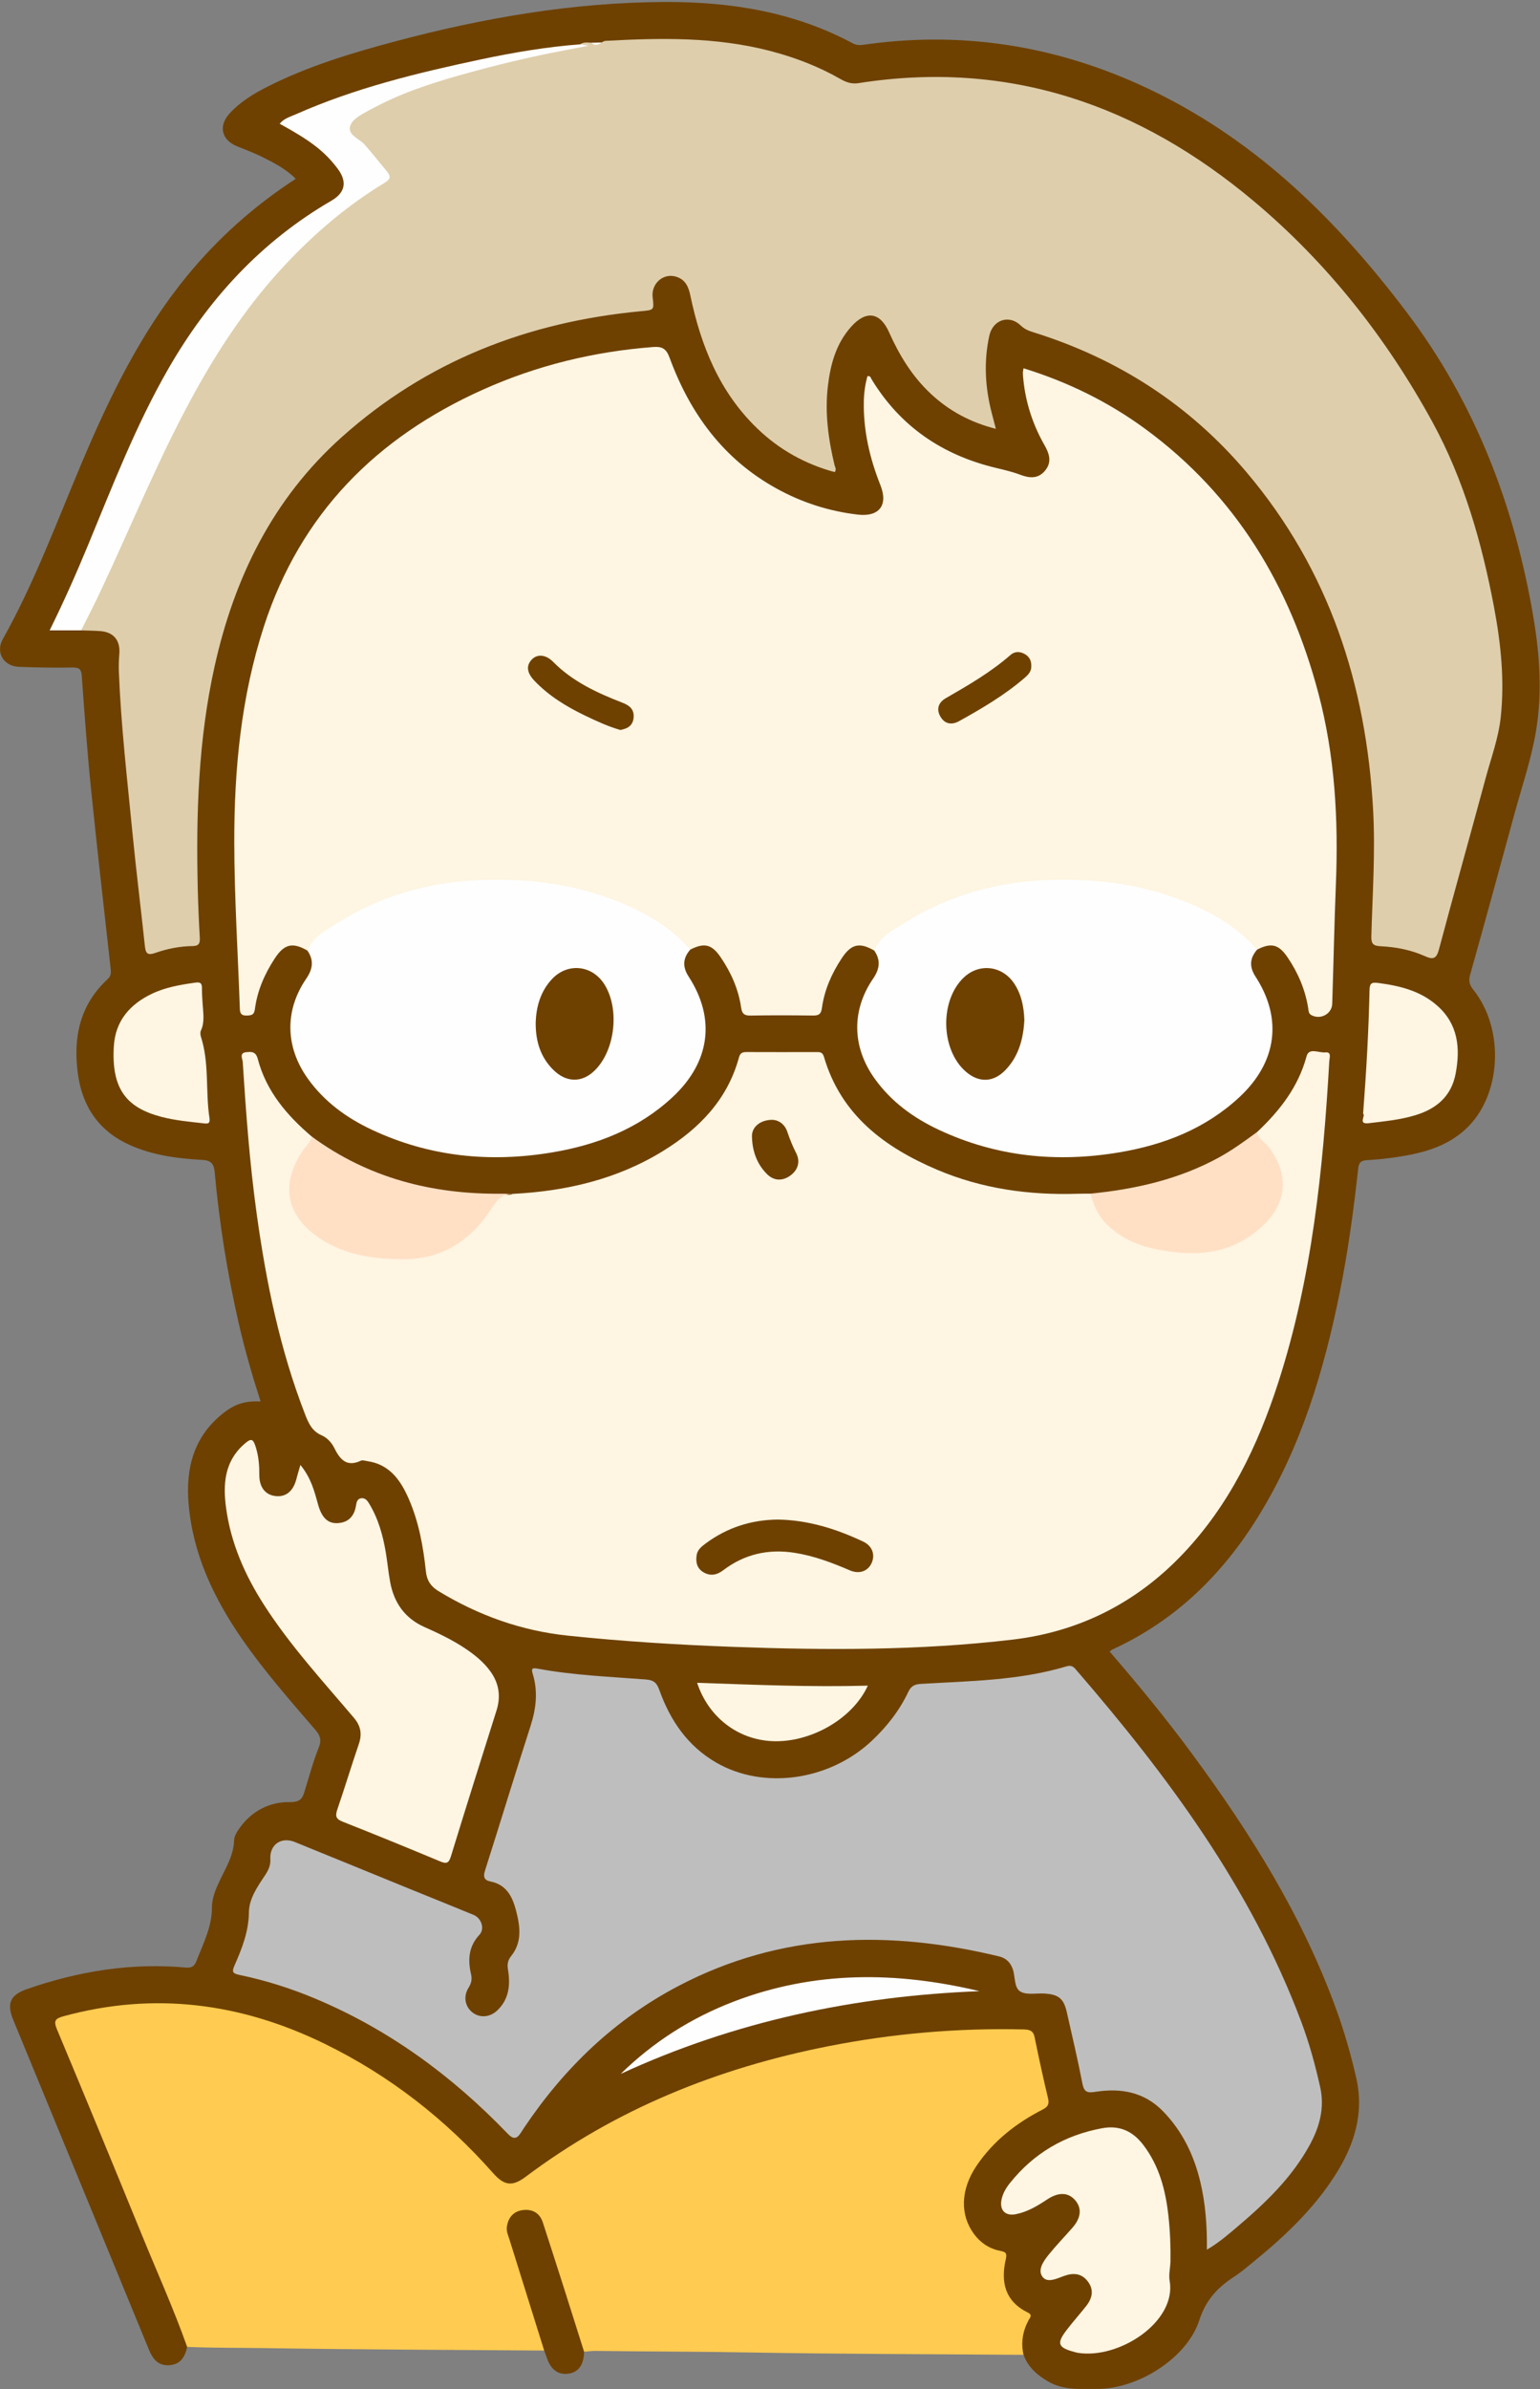 <?xml version="1.0" encoding="UTF-8"?>
<!DOCTYPE svg PUBLIC "-//W3C//DTD SVG 1.1//EN" "http://www.w3.org/Graphics/SVG/1.1/DTD/svg11.dtd">
<svg version="1.1" xmlns="http://www.w3.org/2000/svg" xmlns:xlink="http://www.w3.org/1999/xlink" x="0" y="0" width="728" height="1129" viewBox="0, 0, 728, 1129">
  <rect x="0" y="0" width="728" height="1129" fill="#808080" stroke="none"/>
  <defs>
    <clipPath id="Clip_1">
      <path d="M0.06,0.94 L727.838,0.94 L727.838,1128.94 L0.06,1128.94 z"/>
    </clipPath>
  </defs>
  <g id="Layer_1">
    <g clip-path="url(#Clip_1)">
      <path d="M88.472,1109.09 C87.491,1113.93 85.188,1117.54 79.737,1117.76 C74.57,1117.97 72.157,1114.66 70.369,1110.31 C49.036,1058.38 27.628,1006.49 6.261,954.572 C3.037,946.739 4.842,942.744 12.726,940.001 C37.062,931.533 62.013,927.474 87.802,929.82 C90.658,930.079 91.917,929.18 92.919,926.584 C96.072,918.413 100.208,910.602 100.19,901.457 C100.182,897.102 101.887,892.969 103.722,889.056 C106.655,882.802 110.457,876.963 110.663,869.643 C110.722,867.533 112.258,865.263 113.605,863.424 C119.32,855.623 127.751,851.483 136.789,851.643 C142.589,851.746 143.116,849.379 144.266,845.618 C146.305,838.947 148.131,832.176 150.73,825.723 C152.186,822.108 151.18,819.937 148.971,817.367 C136.926,803.352 124.692,789.475 114.191,774.224 C100.902,754.921 91.08,734.182 89.133,710.439 C87.77,693.812 91.582,678.985 105.267,668.043 C111.021,663.442 115.661,662.007 123.185,662.269 C119.218,650.022 115.707,637.796 112.863,625.392 C107.465,601.846 103.687,578.03 101.486,553.986 C101.096,549.724 99.588,548.357 95.552,548.139 C83.715,547.499 72.005,545.945 61.066,540.973 C46.63,534.41 38.884,522.821 36.804,507.404 C34.507,490.374 37.682,474.88 50.905,462.701 C52.545,461.191 52.509,459.615 52.305,457.762 C49.184,429.472 45.905,401.199 43.029,372.884 C41.23,355.171 39.949,337.403 38.666,319.643 C38.439,316.513 37.735,315.393 34.405,315.45 C25.917,315.593 17.416,315.46 8.932,315.133 C1.704,314.855 -2.215,308.337 1.317,302.04 C16.324,275.285 26.873,246.555 38.771,218.422 C51.956,187.25 66.656,156.951 88.302,130.532 C102.985,112.611 120.028,97.366 139.811,84.486 C135.118,79.829 129.549,76.944 123.961,74.175 C120.097,72.26 116.027,70.756 112.026,69.123 C104.685,66.125 103.145,59.497 108.544,53.603 C113.566,48.12 119.816,44.32 126.381,40.994 C145.622,31.247 166.146,25.073 186.873,19.55 C228.665,8.414 271.038,1.096 314.436,0.942 C345.453,0.831 375.419,5.618 403.13,20.49 C405.461,21.741 407.683,21.221 409.93,20.914 C457.86,14.368 503.351,22.452 546.606,43.752 C595.129,67.645 632.247,104.409 664.565,147.014 C697.438,190.351 716.105,239.303 724.999,292.406 C727.954,310.046 729.057,327.988 726.085,345.64 C723.861,358.849 719.45,371.695 715.91,384.675 C709.001,410.006 702.084,435.336 694.98,460.613 C694.149,463.571 694.647,465.437 696.507,467.766 C711.509,486.556 709.765,517.984 692.872,533.59 C683.382,542.356 671.427,545.231 659.11,546.981 C654.83,547.59 650.512,548.014 646.197,548.268 C643.416,548.432 642.369,549.29 642.033,552.361 C639.898,571.882 637.259,591.34 633.368,610.607 C625.856,647.802 615.066,683.813 594.965,716.425 C577.979,743.982 555.718,765.817 525.987,779.453 C525.542,779.657 525.175,780.029 524.551,780.484 C538.058,796.118 551.147,812.04 563.388,828.637 C591.121,866.242 615.771,905.592 631.766,949.822 C635.558,960.308 638.615,971.008 641.108,981.873 C644.982,998.751 640.181,1013.79 631.212,1027.87 C620.88,1044.08 607.082,1057.07 592.283,1069.09 C589.439,1071.4 586.65,1073.82 583.586,1075.8 C575.729,1080.89 570.101,1086.73 566.935,1096.5 C561.092,1114.52 537.833,1128.96 518.748,1128.95 C510.796,1128.94 502.784,1129.71 495.405,1125.39 C490.199,1122.35 485.975,1118.62 483.859,1112.84 C480.377,1108.11 482.279,1103.25 483.853,1098.59 C484.785,1095.83 484.792,1094.16 482.169,1092.29 C474.626,1086.92 472.011,1079.25 473.55,1070.35 C474.161,1066.83 473.514,1065.45 470.036,1064.27 C458.598,1060.38 452.293,1047.93 454.891,1036.15 C457.986,1022.11 467.921,1013.26 478.137,1004.62 C481.813,1001.51 485.909,998.843 490.228,996.666 C493.44,995.047 494.462,992.86 493.585,989.371 C491.597,981.454 489.847,973.474 488.254,965.471 C487.487,961.619 485.646,960.271 481.8,960.247 C466.809,960.156 451.88,960.939 436.932,962.103 C414.103,963.882 391.665,967.774 369.505,973.353 C325.867,984.339 285.669,1002.72 249.44,1029.58 C242.226,1034.92 237.686,1034.26 231.757,1027.57 C203.608,995.801 170.012,971.797 129.924,957.546 C97.99,946.194 65.385,945.168 32.538,953.637 C27.436,954.953 27.086,955.677 29.141,960.622 C44.93,998.621 60.452,1036.73 76.254,1074.72 C80.22,1084.26 84.203,1093.79 87.99,1103.4 C88.702,1105.21 89.793,1107.08 88.472,1109.09" fill="#6E4100"/>
    </g>
    <path d="M88.472,1109.09 C82.077,1091.06 74.195,1073.63 66.966,1055.93 C53.762,1023.6 40.451,991.32 26.962,959.111 C25.301,955.145 25.884,953.964 29.98,952.842 C72.934,941.081 114.04,946.544 153.631,965.92 C184.223,980.891 210.572,1001.48 233.115,1026.97 C238.402,1032.94 242.196,1033.42 248.515,1028.68 C291.244,996.592 339.481,977.258 391.605,966.985 C422.08,960.978 452.851,958.32 483.919,959.057 C486.822,959.126 488.478,959.661 489.118,962.833 C491.056,972.448 493.168,982.032 495.434,991.575 C496.096,994.362 495.391,995.637 492.847,996.942 C480.374,1003.34 469.523,1011.81 461.622,1023.53 C454.013,1034.83 453.783,1046.69 460.403,1055.69 C463.52,1059.93 467.633,1062.65 472.668,1063.66 C475.296,1064.19 476.166,1064.64 475.475,1067.63 C472.988,1078.39 475.054,1087.54 485.891,1092.86 C488.279,1094.03 486.877,1095.25 486.246,1096.44 C483.477,1101.63 482.535,1107.07 483.861,1112.84 C440.23,1112.5 396.596,1112.48 352.975,1111.7 C329.165,1111.27 305.358,1111.31 281.552,1110.98 C279.744,1110.95 277.931,1111.24 276.121,1111.37 C272.928,1110.71 273.496,1107.69 272.866,1105.68 C267.494,1088.55 261.99,1071.47 256.634,1054.34 C256.09,1052.6 255.68,1050.76 254.572,1049.29 C252.526,1046.56 249.881,1044.96 246.373,1046.15 C242.824,1047.35 240.961,1049.91 241.196,1053.74 C241.34,1056.07 242.085,1058.3 242.822,1060.51 C247.715,1075.17 252.242,1089.95 256.835,1104.7 C257.441,1106.65 258.908,1108.65 257.256,1110.81 C213.471,1110.48 169.682,1110.37 125.903,1109.68 C113.429,1109.48 100.943,1109.62 88.472,1109.09" fill="#FFCB50"/>
    <path d="M257.256,1110.81 C251.806,1093.4 246.345,1075.99 240.92,1058.58 C240.284,1056.54 239.295,1054.52 239.614,1052.3 C240.26,1047.81 242.892,1044.91 247.352,1044.41 C251.747,1043.92 255.166,1045.85 256.611,1050.27 C260.217,1061.31 263.746,1072.38 267.276,1083.44 C270.246,1092.75 273.173,1102.07 276.12,1111.38 C275.979,1117.67 273.386,1121.19 268.451,1121.78 C263.699,1122.34 260.291,1119.71 258.432,1114.06 C258.072,1112.97 257.65,1111.89 257.256,1110.81" fill="#6E4100"/>
    <path d="M413.269,449.214 C406.274,445.17 402.36,446.098 397.876,452.905 C393.167,460.053 389.73,467.78 388.563,476.271 C388.129,479.425 386.922,479.962 384.142,479.923 C374.338,479.784 364.53,479.759 354.728,479.935 C351.748,479.989 350.759,478.966 350.339,476.087 C349.074,467.413 345.574,459.57 340.652,452.348 C336.5,446.255 332.946,445.37 326.312,448.763 C324.932,448.554 323.852,447.806 322.863,446.877 C305.02,430.107 283.127,422.114 259.484,418.703 C232.218,414.769 205.367,416.679 179.546,427.241 C166.781,432.463 155.26,439.619 145.302,449.214 C138.294,445.164 134.363,446.097 129.882,452.947 C125.09,460.269 121.626,468.167 120.501,476.882 C120.135,479.716 118.778,479.872 116.545,479.926 C114.079,479.986 113.45,478.927 113.373,476.67 C112.481,450.556 110.798,424.447 110.747,398.334 C110.679,363.622 113.964,329.207 124.797,295.899 C142.102,242.693 177.978,206.69 228.314,184.123 C253.907,172.649 280.763,166.142 308.728,163.991 C313.053,163.658 314.971,164.794 316.536,169.057 C326.186,195.332 341.875,216.863 366.82,230.714 C378.874,237.408 391.786,241.59 405.495,243.185 C415.634,244.364 419.942,238.734 416.212,229.336 C411.131,216.536 408.04,203.343 408.356,189.472 C408.447,185.477 409.024,181.58 410.027,177.828 C411.471,177.416 411.607,178.555 411.938,179.101 C425.541,201.549 445.495,215.056 470.797,221.118 C474.674,222.046 478.594,222.954 482.307,224.363 C486.778,226.059 490.843,226.313 494.085,222.344 C497.331,218.368 496.072,214.418 493.749,210.346 C488.249,200.7 484.849,190.323 483.748,179.235 C483.65,178.243 483.552,177.247 483.546,176.252 C483.542,175.623 483.707,174.994 483.843,174.037 C504.715,180.482 523.882,189.864 541.305,202.632 C584.245,234.099 609.873,276.989 623.289,327.815 C631.052,357.228 632.724,387.204 631.522,417.463 C630.769,436.423 630.384,455.398 629.776,474.364 C629.621,479.208 624.161,482.088 619.848,479.686 C618.49,478.93 618.596,477.478 618.385,476.191 C616.96,467.511 613.568,459.632 608.644,452.384 C604.479,446.253 600.928,445.364 594.278,448.763 C592.899,448.554 591.818,447.806 590.829,446.877 C572.986,430.107 551.093,422.114 527.45,418.703 C500.184,414.769 473.333,416.679 447.512,427.241 C434.748,432.463 423.226,439.619 413.269,449.214" fill="#FEF5E2"/>
    <path d="M284.384,20.06 C284.978,19.802 285.561,19.347 286.167,19.314 C312.313,17.876 338.401,17.394 364.056,24.074 C375.706,27.107 386.861,31.357 397.318,37.355 C399.975,38.88 402.595,39.801 405.82,39.294 C477.024,28.102 538.576,49.651 592.772,95.128 C627.617,124.368 655.422,159.74 677.14,199.426 C692.037,226.649 700.562,256.611 706.312,287.17 C709.522,304.229 711.283,321.418 709.452,338.815 C708.399,348.823 704.866,358.208 702.279,367.82 C695.02,394.793 687.426,421.676 680.232,448.666 C679.028,453.184 677.423,453.579 673.482,451.81 C666.908,448.858 659.799,447.515 652.641,447.175 C649.079,447.006 648.182,445.9 648.273,442.501 C648.805,422.695 650.196,402.877 649.125,383.073 C645.91,323.614 628.312,269.379 589.387,223.304 C562.48,191.455 528.763,169.657 489.001,157.179 C486.652,156.441 484.477,155.723 482.528,153.826 C477.111,148.552 469.342,151.043 467.674,158.662 C464.993,170.907 465.69,183.143 468.841,195.252 C469.418,197.472 469.997,199.692 470.769,202.658 C458.698,199.596 448.675,194.167 440.061,186.138 C431.267,177.941 425.134,167.907 420.281,157.003 C416.032,147.455 409.375,146.534 402.32,154.452 C395.245,162.395 392.605,172.083 391.379,182.325 C389.853,195.073 391.557,207.548 394.533,219.919 C394.75,220.821 395.583,221.687 394.59,223.111 C380.66,219.34 368.376,212.522 357.903,202.411 C340.048,185.172 331.307,163.335 326.339,139.625 C325.468,135.466 323.978,132.026 319.472,130.719 C313.461,128.976 307.774,134.033 308.524,140.522 C309.237,146.688 309.218,146.483 302.864,147.084 C249.492,152.132 201.69,170.606 161.438,206.67 C128.978,235.752 110.781,272.908 101.448,314.89 C93.73,349.603 92.643,384.825 93.492,420.184 C93.675,427.836 94.013,435.486 94.452,443.128 C94.605,445.795 94.01,447.057 91.029,447.096 C85.005,447.174 79.064,448.336 73.425,450.33 C69.658,451.662 68.847,450.455 68.486,447.053 C66.584,429.181 64.345,411.342 62.601,393.455 C60.129,368.113 57.188,342.804 56.183,317.338 C56.072,314.524 56.199,311.688 56.411,308.877 C56.886,302.569 53.684,298.692 47.35,298.238 C44.363,298.024 41.362,298.009 38.367,297.903 C37.795,296.303 38.592,294.957 39.251,293.637 C55.327,261.439 68.543,227.902 85.06,195.91 C97.489,171.836 111.748,148.936 129.809,128.68 C144.044,112.716 160.025,98.601 178.15,87.062 C183.178,83.861 183.183,83.5 179.554,78.763 C175.487,73.454 170.96,68.567 165.972,64.132 C163.148,61.621 163.438,59.373 165.967,56.989 C169.141,53.996 172.703,51.589 176.579,49.57 C191.458,41.818 207.347,36.828 223.468,32.558 C240.201,28.125 256.986,23.85 274.209,21.659 C274.87,21.575 274.126,21.885 274.681,21.572 C274.999,21.392 274.31,21.232 274.251,20.944 C275.858,19.86 277.643,20.029 279.43,20.212 C281.1,20.775 282.759,20.984 284.384,20.06" fill="#DECEAC"/>
    <path d="M242.358,564.201 C267.632,562.914 291.726,557.332 313.485,543.9 C330.53,533.379 343.907,519.678 349.338,499.682 C349.91,497.575 351.017,497.171 352.898,497.178 C364.057,497.224 375.216,497.216 386.375,497.185 C388.05,497.18 388.947,497.552 389.508,499.457 C397.6,526.973 418.151,542.227 443.022,552.795 C464.168,561.779 486.482,564.878 509.375,564.141 C511.369,564.077 513.366,564.113 515.362,564.102 C516.692,564.693 517.302,565.828 517.734,567.139 C520.649,575.996 527.113,581.662 535.249,585.25 C548.555,591.118 562.624,592.673 576.754,589.344 C587.871,586.724 596.341,579.534 602.539,570.073 C606.24,564.423 605.835,557.993 603.6,551.792 C602.063,547.528 599.536,543.819 596.467,540.455 C595.1,538.956 592.919,537.609 594.293,534.956 C604.969,524.901 613.725,513.715 617.667,499.13 C618.805,494.92 623.497,497.655 626.504,497.337 C629.56,497.014 628.487,499.852 628.399,501.387 C625.458,552.804 620.224,603.879 604.311,653.22 C594.627,683.247 581.159,711.248 559.1,734.433 C537.142,757.51 510.158,771.122 478.751,774.838 C434.865,780.03 390.751,779.89 346.629,778.267 C320.508,777.306 294.44,775.684 268.449,772.971 C246.431,770.673 226.093,763.383 207.195,751.872 C203.56,749.657 201.762,746.737 201.335,742.673 C200.099,730.89 198.003,719.295 193.237,708.354 C189.37,699.477 184.151,691.996 173.562,690.485 C172.579,690.344 171.399,689.923 170.618,690.289 C163.828,693.477 160.696,689.684 157.993,684.215 C156.754,681.708 154.603,679.414 152.041,678.301 C147.426,676.297 145.799,672.458 144.149,668.207 C132.335,637.779 125.858,606.081 121.378,573.891 C118.049,549.977 116.275,525.918 114.742,501.84 C114.645,500.314 112.939,497.558 116.473,497.227 C118.998,496.991 120.935,496.926 121.868,500.47 C125.881,515.722 135.65,527.143 147.381,537.117 C148.759,539.225 146.991,540.534 146.048,541.959 C143.754,545.428 141.445,548.844 139.888,552.765 C136.166,562.141 138.145,570.38 144.585,577.744 C149.874,583.791 156.607,587.67 164.221,590.033 C174.341,593.173 184.768,594.647 195.269,593.534 C211.811,591.78 224.113,583.136 232.027,568.548 C233.573,565.697 235.034,563.999 238.432,564.493 C239.702,564.678 241.089,564.801 242.358,564.201" fill="#FEF5E2"/>
    <path d="M570.523,1063.14 C570.649,1051.84 569.877,1041.29 567.382,1030.94 C564.365,1018.41 558.964,1007.21 549.883,997.833 C540.86,988.515 529.783,986.677 517.719,988.561 C514.051,989.134 512.472,988.712 511.695,984.685 C509.52,973.424 506.844,962.261 504.346,951.064 C502.885,944.515 500.498,942.505 493.703,942.101 C489.892,941.875 485.406,942.893 482.448,941.205 C479.33,939.426 480.011,934.336 478.827,930.756 C477.721,927.413 475.579,925.342 472.275,924.545 C420.185,911.993 369.297,913.066 320.753,938.51 C290.604,954.311 266.816,977.193 247.897,1005.31 C247.34,1006.14 246.803,1006.99 246.263,1007.83 C244.318,1010.85 242.753,1011.21 239.894,1008.23 C213.765,981.049 183.898,959.122 148.96,944.468 C137.425,939.631 125.534,935.874 113.301,933.321 C110.25,932.685 109.418,932.1 110.791,928.984 C114.334,920.937 117.565,912.909 117.664,903.711 C117.732,897.378 121.56,891.792 125.101,886.502 C126.701,884.111 127.988,881.693 127.799,878.662 C127.371,871.778 132.871,867.857 139.333,870.48 C157.822,877.985 176.284,885.559 194.762,893.091 C204.464,897.046 214.194,900.931 223.878,904.93 C227.564,906.453 229.284,911.496 226.655,914.31 C221.473,919.857 221.111,926.208 222.669,932.957 C223.253,935.487 222.775,937.317 221.444,939.451 C218.892,943.541 219.872,948.377 223.391,951.067 C226.939,953.778 231.691,953.349 235.17,949.994 C240.676,944.684 241.279,937.972 240.167,931.012 C239.741,928.345 239.921,926.536 241.707,924.291 C246.913,917.743 245.88,910.284 243.939,902.839 C242.219,896.242 239.375,890.66 231.886,889.151 C228.641,888.497 228.382,886.783 229.339,883.782 C236.562,861.131 243.464,838.375 250.773,815.752 C253.411,807.585 254.38,799.541 251.912,791.273 C251.198,788.878 251.104,787.992 254.191,788.567 C271.077,791.715 288.241,792.365 305.317,793.682 C309.216,793.983 310.515,795.38 311.733,798.781 C316.867,813.11 325.091,825.17 338.602,832.972 C361.012,845.912 392.103,841.51 412.157,822.62 C419.256,815.933 425.212,808.371 429.374,799.541 C430.712,796.702 432.437,795.936 435.479,795.756 C458.54,794.396 481.761,794.192 504.169,787.48 C506.14,786.889 507.236,787.407 508.456,788.817 C552,839.165 591.36,892.194 615.067,955.242 C618.876,965.371 621.748,975.788 624.091,986.352 C626.268,996.166 623.791,1005.15 619.123,1013.69 C610.745,1029.01 598.405,1040.88 585.274,1052.02 C580.771,1055.83 576.329,1059.77 570.523,1063.14" fill="#BEBEBE"/>
    <path d="M413.269,449.214 C415.975,442.559 422.227,439.489 427.676,436.08 C448.667,422.949 471.635,416.603 496.519,415.835 C517.511,415.187 537.799,417.615 557.397,424.992 C571.34,430.241 584.268,437.3 594.278,448.763 C590.762,452.806 590.502,456.881 593.497,461.491 C606.438,481.413 603.609,502.027 585.904,518.483 C569.841,533.411 550.317,541.002 529.15,544.571 C499.729,549.532 471.077,546.704 443.831,533.934 C431.784,528.287 421.188,520.597 413.362,509.572 C402.821,494.722 402.455,477.515 412.73,462.494 C415.859,457.921 416.444,453.78 413.269,449.214" fill="#FEFEFE"/>
    <path d="M145.302,449.214 C148.009,442.559 154.261,439.488 159.709,436.08 C180.701,422.949 203.668,416.603 228.552,415.835 C249.544,415.187 269.833,417.615 289.43,424.992 C303.374,430.241 316.301,437.3 326.312,448.763 C322.796,452.806 322.535,456.881 325.53,461.491 C338.472,481.413 335.643,502.027 317.937,518.483 C301.875,533.411 282.351,541.002 261.184,544.571 C231.763,549.532 203.111,546.704 175.865,533.934 C163.817,528.287 153.222,520.598 145.395,509.572 C134.854,494.722 134.489,477.516 144.764,462.495 C147.892,457.921 148.478,453.78 145.302,449.214" fill="#FEFEFE"/>
    <path d="M142.007,692.297 C147.1,698.505 148.65,704.828 150.375,711.042 C152.045,717.059 154.892,720.042 159.571,719.798 C164.88,719.523 167.574,716.319 168.332,711.245 C168.564,709.694 169.033,708.201 170.87,708.017 C172.602,707.844 173.638,709.14 174.412,710.406 C178.82,717.612 181.042,725.592 182.41,733.837 C183.172,738.43 183.595,743.083 184.442,747.658 C186.256,757.453 191.406,764.788 200.696,768.919 C207.23,771.825 213.685,774.89 219.66,778.859 C224.257,781.912 228.544,785.32 231.816,789.848 C235.906,795.507 236.828,801.634 234.728,808.297 C227.486,831.277 220.219,854.249 213.155,877.284 C212.167,880.503 211.075,880.906 208.102,879.665 C192.774,873.27 177.404,866.97 161.953,860.878 C158.619,859.564 158.455,858.021 159.494,854.996 C162.999,844.79 166.111,834.448 169.611,824.241 C171.231,819.517 170.592,815.687 167.313,811.816 C152.58,794.422 137.098,777.599 124.743,758.327 C115.777,744.341 109.15,729.309 106.89,712.726 C105.391,701.724 105.982,690.991 115.091,682.763 C118.809,679.404 119.702,679.648 121.111,684.542 C122.27,688.565 122.621,692.701 122.582,696.893 C122.528,702.702 125.314,706.366 130.07,706.984 C135.103,707.638 138.677,704.719 140.144,698.821 C140.606,696.96 141.193,695.131 142.007,692.297" fill="#FEF5E2"/>
    <path d="M274.251,20.944 C275.218,21.096 276.185,21.248 278.275,21.577 C268.162,23.586 259.062,25.211 250.052,27.236 C240.826,29.31 231.642,31.608 222.522,34.109 C206.807,38.417 191.231,43.162 176.771,50.915 C176.184,51.229 175.58,51.511 175.001,51.837 C171.362,53.888 166.699,55.955 165.553,59.545 C164.179,63.853 169.924,65.503 172.415,68.388 C176.001,72.54 179.462,76.779 182.929,81.026 C185.004,83.568 184.387,84.832 181.779,86.41 C163.868,97.247 148.136,110.764 133.931,126.067 C118.015,143.214 104.973,162.444 93.545,182.794 C75.929,214.163 62.548,247.554 47.236,280.023 C44.398,286.039 41.329,291.946 38.367,297.903 C33.573,297.903 28.778,297.903 23.464,297.903 C30.053,284.568 35.963,271.273 41.528,257.823 C53.204,229.606 64.19,201.077 79.452,174.485 C98.457,141.372 123.463,114.123 156.705,94.82 C163.35,90.962 164.206,85.701 159.46,79.494 C153.343,71.492 146.778,66.416 132.224,58.491 C134.177,55.994 137.098,55.233 139.705,54.075 C167.81,41.59 197.496,34.398 227.42,28.049 C242.886,24.768 258.464,22.15 274.251,20.944" fill="#FEFEFE"/>
    <path d="M553.313,1068.99 C553.157,1071.98 552.441,1075.06 552.933,1077.94 C556.246,1097.32 528.789,1115.15 509.312,1111.85 C508.985,1111.8 508.667,1111.69 508.345,1111.61 C499.949,1109.44 499.239,1107.52 504.516,1100.73 C507.373,1097.05 510.468,1093.56 513.365,1089.91 C516.33,1086.18 517.333,1082.15 514.159,1078.05 C511.174,1074.21 507.284,1074.01 502.928,1075.58 C499.563,1076.79 495.096,1079.1 492.778,1075.91 C490.401,1072.64 493.311,1068.53 495.705,1065.55 C499.242,1061.15 503.201,1057.08 506.928,1052.83 C511.046,1048.13 511.504,1043.62 508.336,1039.86 C505.048,1035.97 500.391,1035.83 494.97,1039.44 C490.389,1042.49 485.699,1045.29 480.184,1046.38 C475.331,1047.33 472.491,1044.6 473.411,1039.68 C473.973,1036.67 475.511,1034.05 477.379,1031.71 C488.629,1017.61 503.216,1009.04 520.919,1005.76 C529.096,1004.24 535.426,1007.02 540.486,1013.67 C548.036,1023.58 550.988,1035.02 552.334,1047.06 C553.148,1054.34 553.434,1061.65 553.313,1068.99" fill="#FEF5E2"/>
    <path d="M242.358,564.201 C236.032,564.14 234.087,568.723 230.914,573.275 C221.564,586.691 208.652,594.855 191.645,595.033 C177.327,595.183 163.447,593.342 151.187,585.221 C135.318,574.709 132.431,559.88 142.862,544.137 C144.396,541.821 146.759,540.021 147.381,537.117 C174.021,556.691 204.235,564.416 236.871,564.127 C238.7,564.111 240.529,564.175 242.358,564.201" fill="#FFE0C5"/>
    <path d="M594.293,534.956 C594.825,538.441 598.13,539.797 599.957,542.298 C610.444,556.657 607.94,570.597 594.026,581.81 C579.829,593.252 564.077,593.698 547.471,590.527 C537.878,588.695 529.22,584.989 522.299,577.623 C518.596,573.682 516.985,568.958 515.362,564.102 C536.626,562.003 557.172,557.395 576.136,547.043 C582.556,543.538 588.406,539.233 594.293,534.956" fill="#FFE0C5"/>
    <path d="M95.731,473.657 C96.065,478.857 96.835,482.999 94.978,487.012 C94.606,487.816 94.682,489.022 94.969,489.908 C99.03,502.452 97.07,515.615 99.021,528.362 C99.434,531.063 98.233,531.088 96.321,530.869 C89.551,530.093 82.738,529.516 76.133,527.758 C60.253,523.534 52.464,515.064 53.838,494.151 C54.605,482.471 61.38,474.613 71.744,469.661 C78.284,466.536 85.298,465.345 92.403,464.36 C95.118,463.984 95.503,465.041 95.475,467.265 C95.444,469.754 95.667,472.245 95.731,473.657" fill="#FEF5E2"/>
    <path d="M644.379,526.294 C645.887,506.473 647.009,487.198 647.41,467.893 C647.48,464.519 648.536,464.142 651.497,464.527 C661.711,465.855 671.486,468.234 679.442,475.276 C689.331,484.028 690.385,495.309 688.13,507.341 C686.134,517.996 679.14,523.963 669.114,527.013 C661.892,529.21 654.436,529.907 647.007,530.803 C641.737,531.439 645.732,527.171 644.379,526.294" fill="#FEF5E2"/>
    <path d="M293.411,980.078 C308.873,964.948 326.682,953.639 346.795,945.919 C384.93,931.281 423.736,931.599 463.023,940.975 C404.012,943.28 347.274,955.208 293.411,980.078" fill="#FEFEFE"/>
    <path d="M410.252,796.59 C403.077,812.314 383.124,823.69 364.93,822.822 C348.679,822.046 334.821,811.378 329.551,795.25 C356.468,796.175 383.227,797.335 410.252,796.59" fill="#FEF5E2"/>
    <path d="M284.384,20.06 C282.772,21.397 281.128,21.694 279.43,20.212 C281.081,20.161 282.732,20.11 284.384,20.06" fill="#FBFAF7"/>
    <path d="M293.289,344.981 C287.544,343.337 282.125,340.842 276.744,338.257 C267.856,333.985 259.506,328.923 252.636,321.707 C249.037,317.928 248.626,314.548 251.43,311.642 C254.033,308.945 258.071,309.313 261.475,312.767 C270.696,322.121 282.281,327.438 294.253,332.094 C297.46,333.341 299.8,335.072 299.548,338.952 C299.365,341.785 297.936,343.58 295.281,344.449 C294.655,344.653 294.008,344.791 293.289,344.981" fill="#6E4100"/>
    <path d="M487.511,314.743 C487.625,317.172 486.22,318.737 484.527,320.203 C475.042,328.418 464.299,334.732 453.397,340.792 C449.781,342.801 446.45,342.121 444.439,338.436 C442.541,334.958 443.753,331.874 447.1,329.949 C457.769,323.813 468.403,317.661 477.724,309.491 C479.57,307.874 481.984,307.75 484.29,309.013 C486.515,310.232 487.584,312.092 487.511,314.743" fill="#6E4100"/>
    <path d="M367.714,718.11 C382.085,718.34 395.306,722.52 408.029,728.51 C412.426,730.58 413.873,734.842 411.941,738.855 C410.143,742.589 406.123,743.99 401.747,742.111 C393.342,738.501 384.864,735.275 375.74,733.837 C363.257,731.87 351.975,734.393 341.906,742.048 C338.79,744.417 335.571,744.983 332.232,742.817 C329.371,740.961 328.829,738.04 329.33,734.884 C329.728,732.375 331.589,730.896 333.466,729.495 C343.66,721.883 355.165,718.231 367.714,718.11" fill="#6E4100"/>
    <path d="M365.261,529.209 C368.045,529.325 370.938,531.194 372.168,534.818 C373.343,538.282 374.655,541.604 376.34,544.874 C378.411,548.894 377.311,552.816 373.672,555.497 C370.055,558.164 365.973,558.148 362.724,554.987 C357.74,550.14 355.598,543.804 355.471,536.994 C355.386,532.492 359.542,529.139 365.261,529.209" fill="#6E4100"/>
    <path d="M484.249,482.125 C483.76,490.55 481.758,498.833 475.487,505.481 C469.731,511.584 462.779,511.853 456.523,506.393 C444.615,495.998 444.163,472.743 455.659,461.9 C462.912,455.06 473.758,456.318 479.381,464.711 C482.82,469.843 484.018,475.65 484.249,482.125" fill="#6E4100"/>
    <path d="M253.243,482.989 C253.503,476.11 255.334,468.617 261.003,462.622 C268.241,454.968 279.586,456.007 285.407,464.713 C293.071,476.173 290.993,496.199 281.137,505.88 C275.054,511.855 267.545,511.667 261.356,505.384 C255.85,499.795 253.093,492.582 253.243,482.989" fill="#6E4100"/>
  </g>
</svg>
